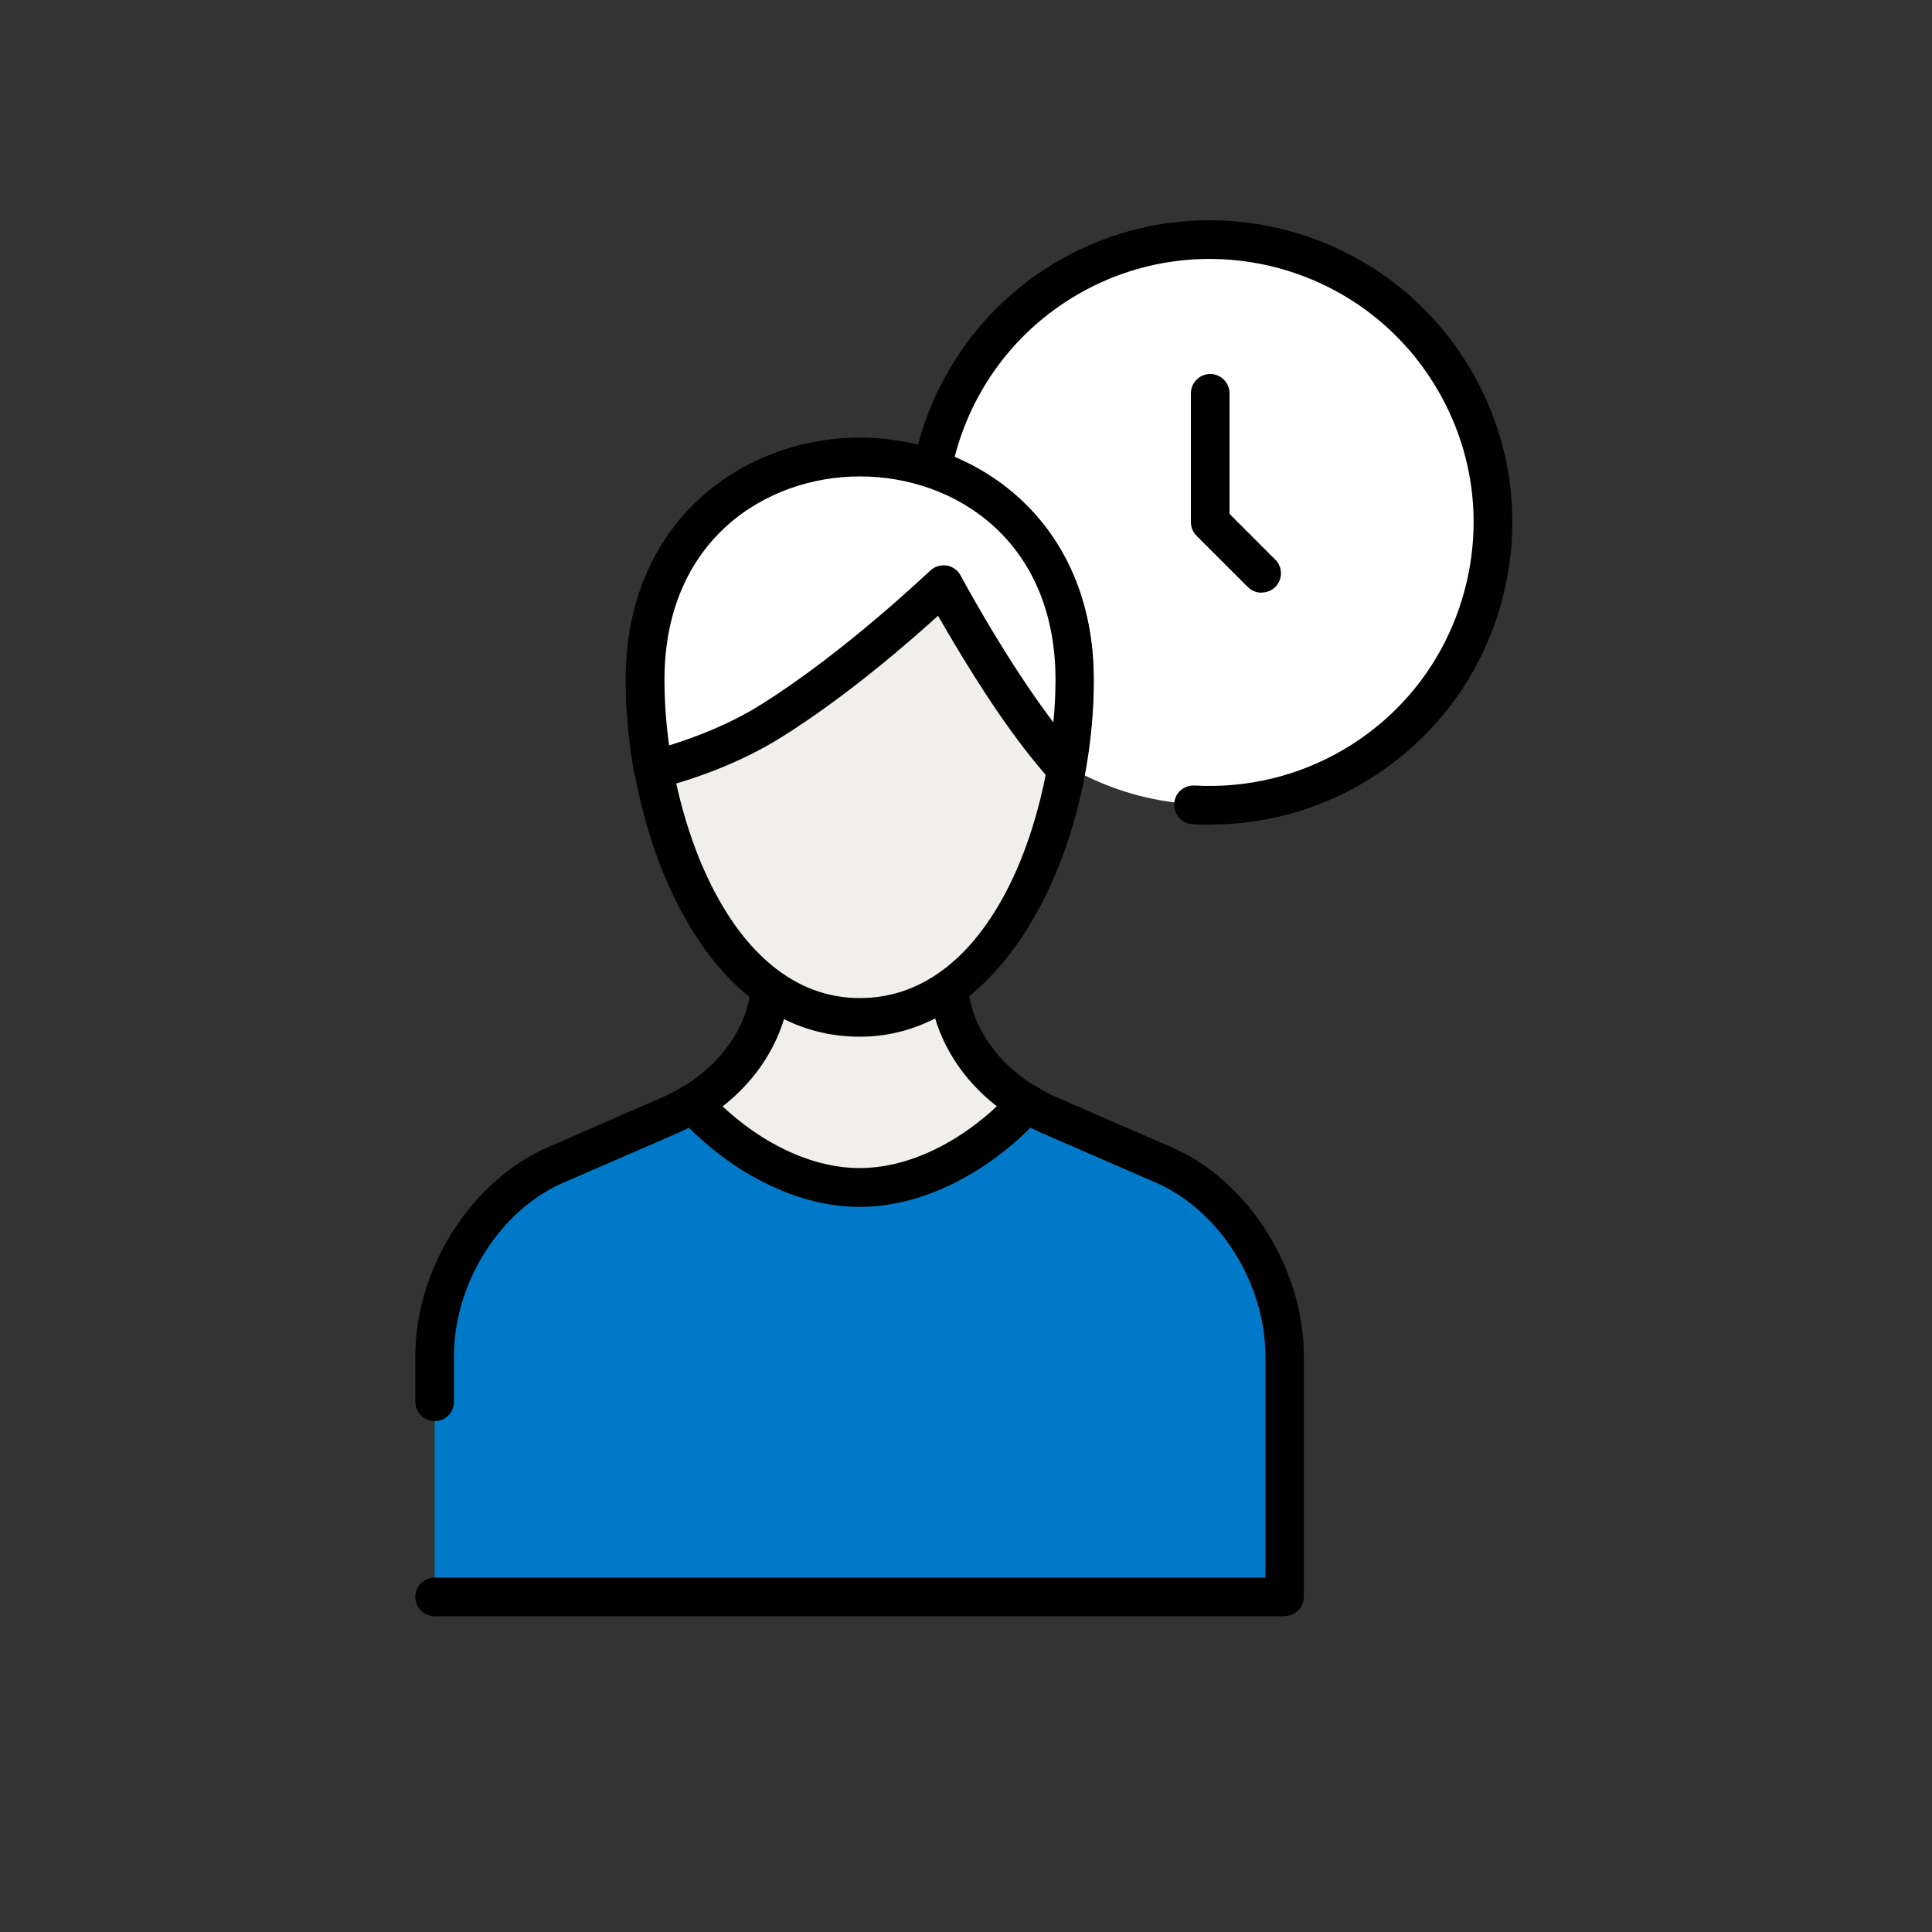 <svg width="60" height="60" viewBox="0 0 60 60" fill="none" xmlns="http://www.w3.org/2000/svg">
<rect x="0" y="0" width="60" height="60" fill="#333333" stroke="none"/>
<path d="M37.585 24.99C42.436 24.99 46.369 21.057 46.369 16.206C46.369 11.355 42.436 7.422 37.585 7.422C32.733 7.422 28.801 11.355 28.801 16.206C28.801 21.057 32.733 24.99 37.585 24.99Z" fill="white"/>
<path d="M37.582 25.613C37.402 25.613 37.216 25.613 37.03 25.595C36.7 25.577 36.448 25.289 36.466 24.959C36.484 24.629 36.76 24.377 37.102 24.395C38.71 24.485 40.312 24.107 41.716 23.285C43.6 22.181 44.944 20.405 45.496 18.287C46.048 16.169 45.742 13.967 44.632 12.083C42.346 8.189 37.324 6.881 33.43 9.167C29.536 11.453 28.228 16.475 30.514 20.369C31.048 21.275 31.732 22.055 32.554 22.691C32.818 22.895 32.866 23.273 32.662 23.531C32.458 23.795 32.086 23.843 31.822 23.639C30.88 22.907 30.094 22.013 29.482 20.975C26.86 16.511 28.36 10.751 32.824 8.129C37.288 5.507 43.048 7.013 45.67 11.471C46.942 13.631 47.29 16.157 46.66 18.587C46.03 21.011 44.488 23.045 42.328 24.317C40.882 25.169 39.25 25.607 37.588 25.607L37.582 25.613Z" fill="black"/>
<path d="M39.18 18.407C39.024 18.407 38.874 18.347 38.754 18.233L37.158 16.637C37.044 16.523 36.984 16.373 36.984 16.211V12.215C36.984 11.885 37.254 11.615 37.584 11.615C37.914 11.615 38.184 11.885 38.184 12.215V15.959L39.606 17.381C39.84 17.615 39.84 17.993 39.606 18.227C39.486 18.347 39.336 18.401 39.18 18.401V18.407Z" fill="black"/>
<path d="M29.476 30.66V28.512H23.92V30.66C23.878 31.716 23.194 33.252 21.508 34.266C22.588 35.484 24.544 40.686 26.698 40.686C28.852 40.686 30.808 35.49 31.888 34.266C30.202 33.258 29.524 31.722 29.476 30.66Z" fill="#F1EFEB"/>
<path d="M26.698 41.286C24.844 41.286 23.368 38.634 22.186 36.504C21.754 35.724 21.34 34.986 21.058 34.668L20.578 34.128L21.196 33.756C22.702 32.85 23.278 31.512 23.314 30.642V27.918H30.07V30.654C30.112 31.524 30.688 32.856 32.188 33.756L32.806 34.128L32.326 34.668C32.044 34.986 31.63 35.724 31.198 36.504C30.016 38.634 28.54 41.286 26.686 41.286H26.698ZM22.36 34.416C22.624 34.824 22.918 35.346 23.236 35.922C24.16 37.578 25.552 40.086 26.698 40.086C27.844 40.086 29.242 37.578 30.16 35.922C30.478 35.346 30.766 34.824 31.036 34.416C29.524 33.282 28.924 31.74 28.876 30.69V30.666V29.118H24.52V30.666C24.478 31.74 23.872 33.282 22.36 34.422V34.416Z" fill="black"/>
<path d="M13.5 49.596H39.9V42.12C39.9 39.636 38.346 37.122 36.12 36.168L32.532 34.608C32.298 34.506 32.088 34.386 31.89 34.266C30.81 35.484 28.854 36.882 26.7 36.882C24.546 36.882 22.59 35.49 21.51 34.266C21.306 34.386 21.096 34.506 20.868 34.608L17.28 36.168C15.054 37.122 13.5 39.636 13.5 42.12V43.536" fill="#0079C8"/>
<path d="M39.898 50.195H13.498C13.168 50.195 12.898 49.925 12.898 49.595C12.898 49.265 13.168 48.995 13.498 48.995H39.298V42.119C39.298 39.839 37.858 37.571 35.878 36.719L32.29 35.159C32.188 35.111 32.092 35.063 32.002 35.021C30.76 36.269 28.81 37.481 26.698 37.481C24.586 37.481 22.636 36.269 21.394 35.021C21.304 35.069 21.208 35.111 21.112 35.159L17.518 36.719C15.538 37.565 14.098 39.839 14.098 42.119V43.535C14.098 43.865 13.828 44.135 13.498 44.135C13.168 44.135 12.898 43.865 12.898 43.535V42.119C12.898 39.383 14.644 36.647 17.044 35.615L20.626 34.055C20.842 33.959 21.046 33.839 21.202 33.749C21.448 33.599 21.766 33.647 21.958 33.863C22.99 35.027 24.784 36.275 26.698 36.275C28.612 36.275 30.406 35.027 31.438 33.863C31.63 33.647 31.948 33.599 32.194 33.749C32.344 33.839 32.548 33.959 32.776 34.061L36.352 35.615C38.752 36.641 40.492 39.377 40.492 42.113V49.589C40.492 49.919 40.222 50.189 39.892 50.189L39.898 50.195Z" fill="black"/>
<path d="M33.371 21.113C33.371 25.721 31.031 31.595 26.705 31.595C22.379 31.595 20.039 25.721 20.039 21.113C20.039 16.505 23.387 14.195 26.705 14.195C30.023 14.195 33.371 16.505 33.371 21.113Z" fill="#F1EFEB"/>
<path d="M26.703 32.196C24.465 32.196 22.564 30.876 21.195 28.368C20.091 26.352 19.438 23.64 19.438 21.114C19.438 16.176 23.091 13.596 26.703 13.596C30.316 13.596 33.969 16.176 33.969 21.114C33.969 26.442 31.192 32.196 26.703 32.196ZM26.703 14.796C23.782 14.796 20.637 16.776 20.637 21.114C20.637 25.098 22.564 30.996 26.703 30.996C30.843 30.996 32.77 25.26 32.77 21.114C32.77 16.968 29.625 14.796 26.703 14.796Z" fill="black"/>
<path d="M26.701 14.195C23.377 14.195 20.035 16.506 20.035 21.113C20.035 22.014 20.125 22.968 20.299 23.91C21.289 23.651 22.699 23.177 23.965 22.386C26.647 20.706 29.305 18.155 29.305 18.155C29.305 18.155 30.751 20.861 32.311 22.89C32.611 23.279 32.881 23.598 33.115 23.867C33.289 22.938 33.373 22.002 33.373 21.108C33.373 16.5 30.025 14.19 26.707 14.19L26.701 14.195Z" fill="white"/>
<path d="M20.294 24.51C20.18 24.51 20.066 24.48 19.97 24.414C19.826 24.324 19.73 24.18 19.7 24.018C19.52 23.034 19.43 22.056 19.43 21.114C19.43 16.176 23.084 13.596 26.696 13.596C30.308 13.596 33.962 16.176 33.962 21.114C33.962 22.044 33.872 23.01 33.692 23.982C33.65 24.21 33.482 24.39 33.266 24.45C33.044 24.51 32.81 24.444 32.654 24.27C32.372 23.952 32.102 23.622 31.82 23.262C30.704 21.816 29.672 20.064 29.132 19.122C28.202 19.968 26.258 21.654 24.266 22.896C22.928 23.736 21.446 24.228 20.438 24.492C20.39 24.504 20.336 24.51 20.288 24.51H20.294ZM26.702 14.796C23.78 14.796 20.636 16.776 20.636 21.114C20.636 21.774 20.684 22.458 20.78 23.148C21.638 22.884 22.688 22.476 23.642 21.876C26.24 20.25 28.856 17.748 28.886 17.724C29.024 17.592 29.21 17.538 29.396 17.562C29.582 17.592 29.744 17.706 29.834 17.874C29.846 17.898 31.226 20.478 32.714 22.434C32.756 21.984 32.78 21.546 32.78 21.114C32.78 16.77 29.636 14.796 26.714 14.796H26.702Z" fill="black"/>
</svg>
